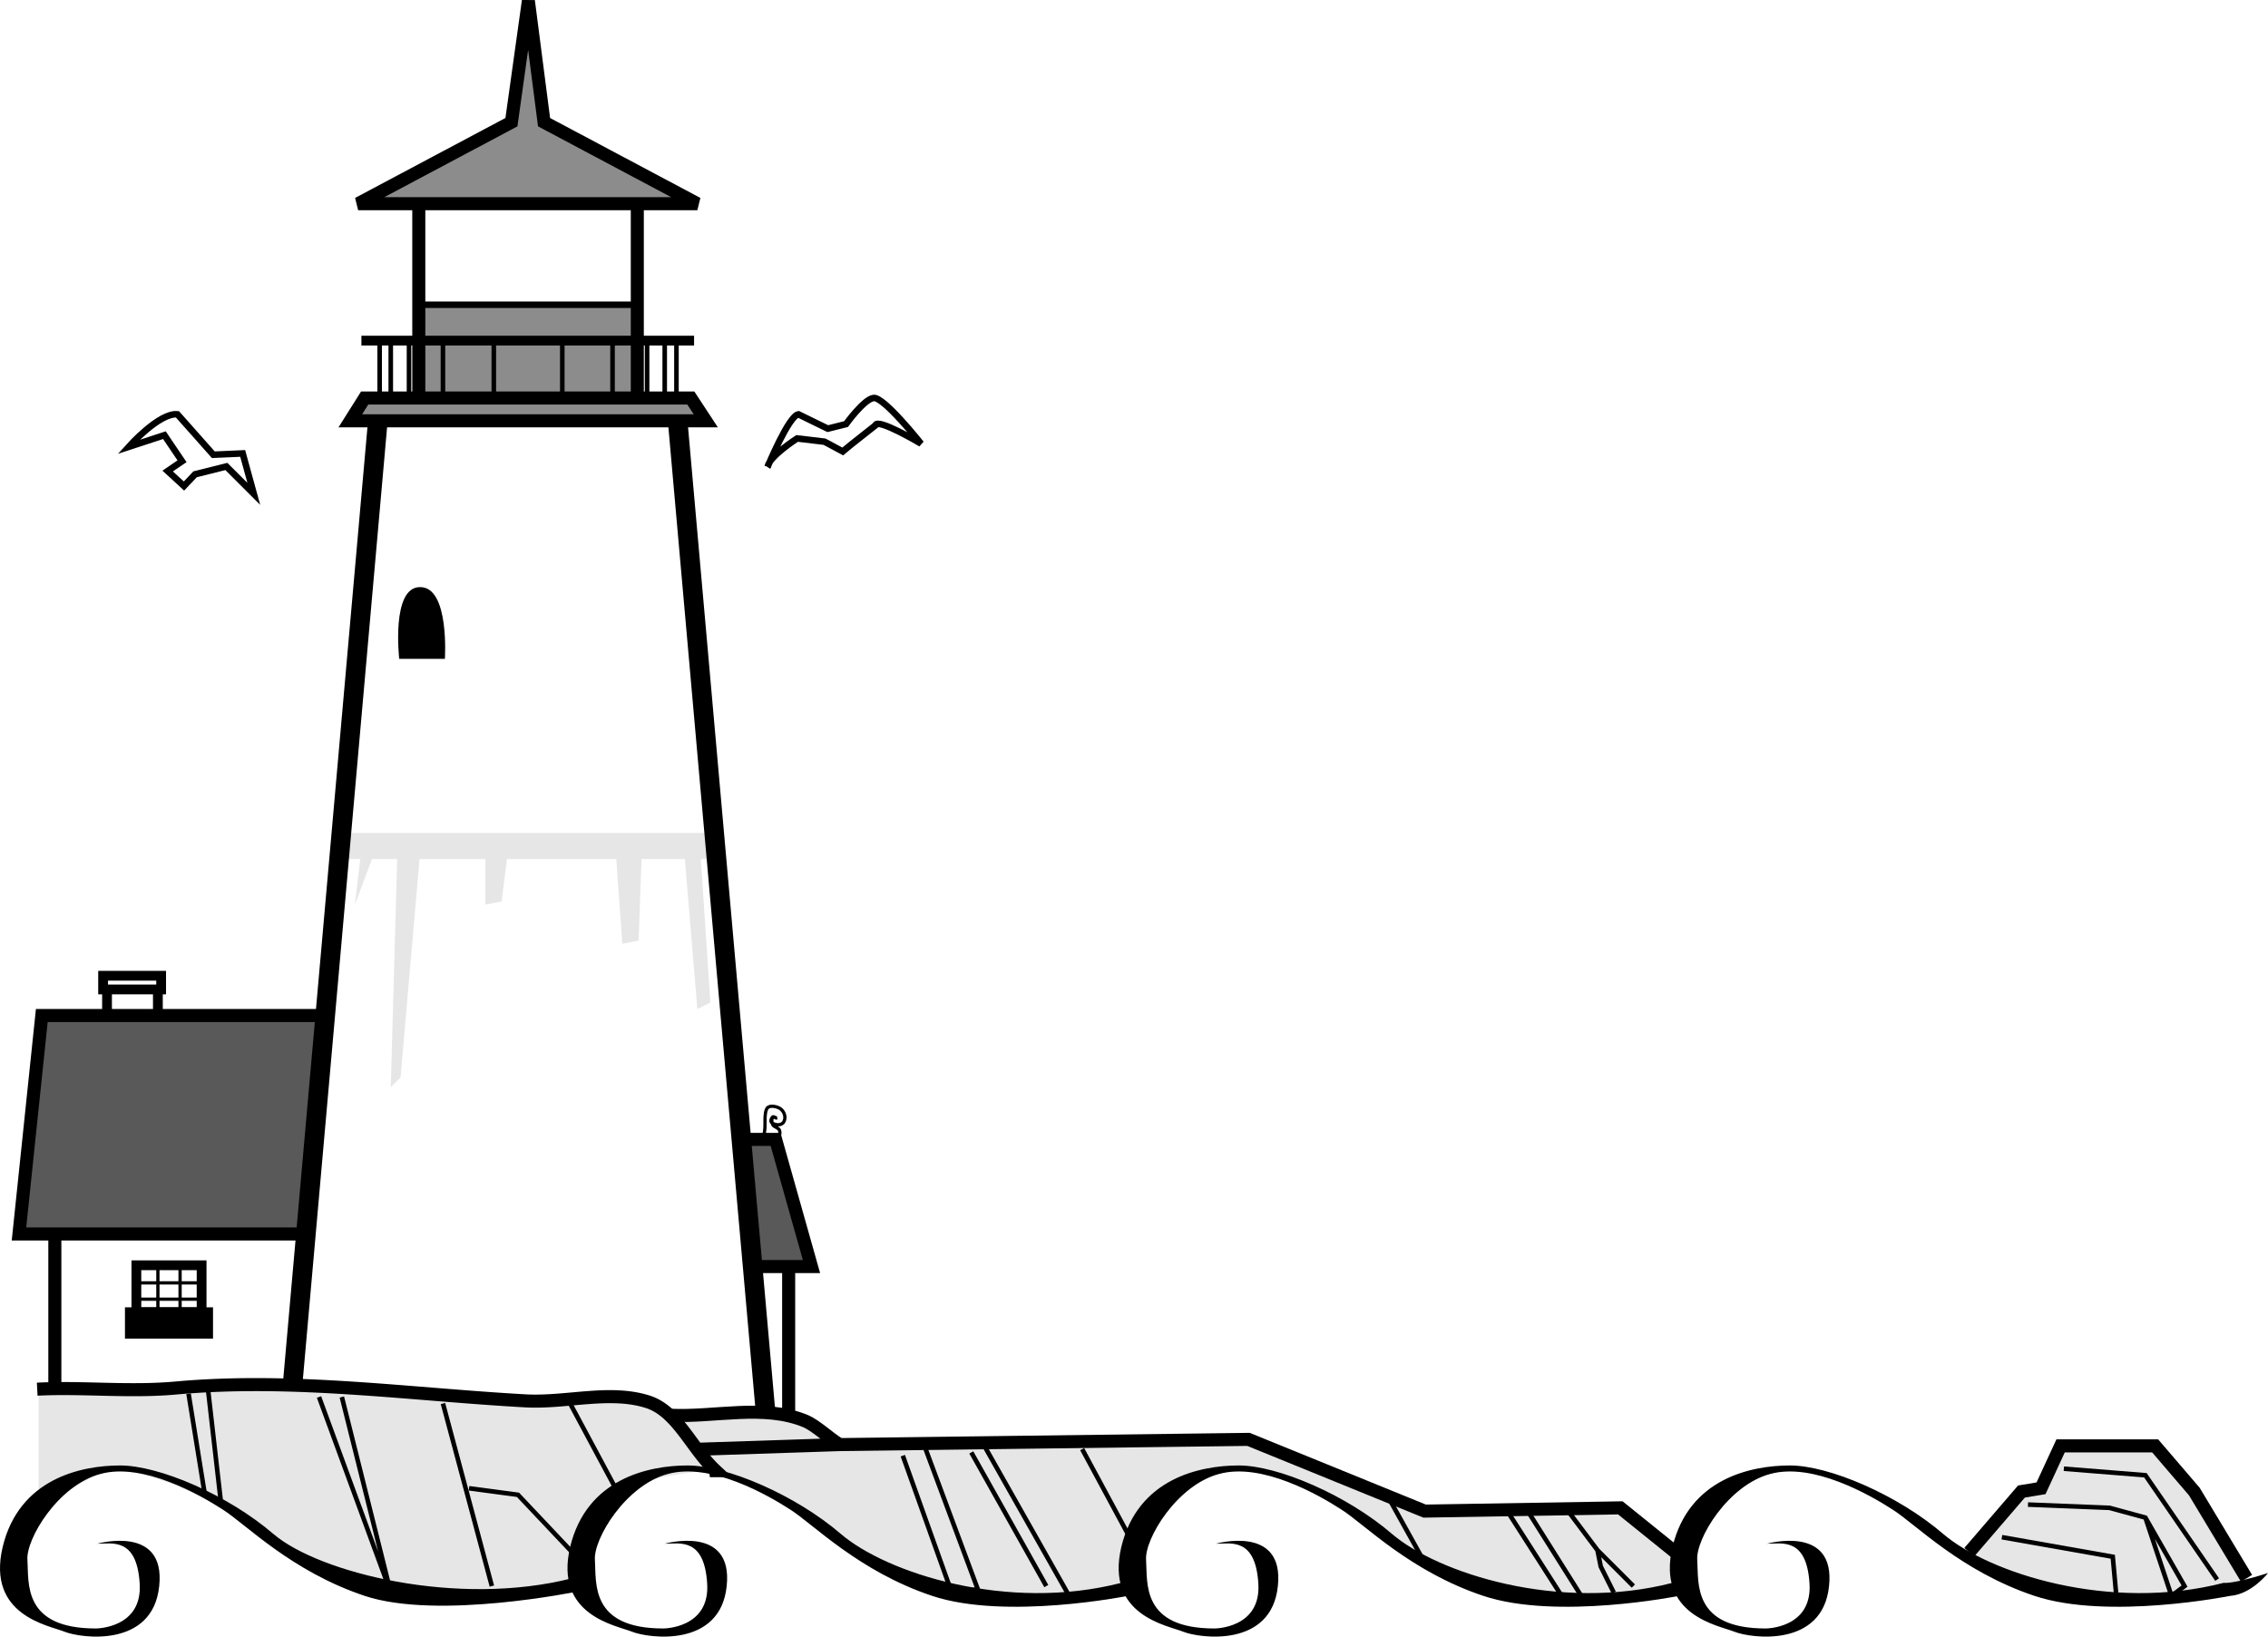 <svg xmlns="http://www.w3.org/2000/svg" width="347.705" height="250.983"><path fill="#e6e6e6" d="m301.908 238.736 7.5-9.5 3-.5 3.5-6.5 15-.5s13.524 19.008 14 20.5c0 0-14.976 4.008-21 3.5-5.976-.492-22-7-22-7m-296-25.5 32-.5 24 1 20.5 1s8.024-1.992 11-1c3.024 1.008 10.5 4 10.5 4s14.024-1.992 17.5-.5c3.524 1.508 8 5 8 5l63-1.5 25.5 11 29.5-.5 9.5 6.5.5 6s-18.976 3.008-24.5.5c-5.476-2.492-17.976-4.492-25-12-6.976-7.492-24.476-9.992-28.5-4 0 0-7.976 6.008-5.5 15 0 0-10.476 3.008-18.5 2-7.976-.992-22.476-3.992-25-7-2.476-2.992-16.976-13.492-24-12.5-6.976 1.008-17.476 2.008-17 17 0 0-19.976 4.008-29.5 1.5-9.476-2.492-16.976-6.492-20.5-9.5-3.476-2.992-16.976-10.492-24-9l-9.5 5.5v-18"/><path fill="#595959" d="M113.705 174.736h5.5l5 19.5h-8.797l-1.703-19.5m-63.5-19-3.297 33.5h-44l3.297-33.5h44"/><path fill="#e6e6e6" d="M52.408 127.736h57v4h-57.5l.5-4"/><path fill="#8c8c8c" d="M97.705 61.037V46.736H64.408v14.3h33.297M81.006.138l2.402 18.598 23.5 12.5h-52l23.5-12.5L81.006.138"/><path fill="none" stroke="#000" stroke-width="2" d="m81.006.138 2.402 18.598 23.5 12.5h-52l23.5-12.5zM64.205 31.236v29.8"/><path fill="#8c8c8c" d="M80.908 64.537h27.297l-2.297-3.5H80.705h.5-25.297l-2.203 3.5h27.203"/><path fill="none" stroke="#000" stroke-width="2" d="M80.908 64.537h27.297l-2.297-3.5H80.705h.5-25.297l-2.203 3.5zm16.797-33.301v29.8"/><path fill="none" stroke="#000" stroke-width="3" d="m57.908 64.736-13 147m59-147 13.5 152.3"/><path d="M61.205 101.037s-1.273-11.043 3.203-11c4.524-.043 3.797 11 3.797 11h-7"/><path fill="none" stroke="#000" stroke-width="2" d="M49.908 155.736h-43.5l-3.5 33.5h44m-38.5.5v23.5m106-38.5h4.5l5.5 19.5h-8.5m5 0v22.8M5.705 213.037c7.168-.356 14.238.488 21.5-.2 17.934-1.581 35.613 1.012 53.5 2 6.309.31 12.961-1.757 18.8.2 4.427 1.562 6.524 7.078 10.2 10.5a1.76 1.76 0 0 1 0-.5"/><path fill="none" stroke="#000" stroke-width="2" d="m107.408 222.236 21.297-.7c-1.848-1.183-3.57-2.874-5.2-3.597-6.452-2.66-13.827-.566-20.8-.902m26 4.5 62.703-.801 27 11 30-.5 9.297 7.5m44.203-.699 8-9.301 3-.5 3-6.5h14.5l6 7 8 13.3"/><path fill="none" stroke="#000" d="M19.705 68.537s4.727-5.293 7.5-5l5.5 6.199 4.5-.2 1.703 6.2-4.203-4.2-4.797 1.2-1.703 1.8-2.5-2.3 2.203-1.5-2.703-4zm98 3s3.227-7.793 4.703-8l4.5 2.199 2.797-.7s2.727-3.792 4.203-4c1.524-.292 7.297 7 7.297 7s-6.773-4.042-7-2.8l-3.797 3-1.203 1-2.797-1.5-4.203-.5s-4.273 2.758-4.5 4.3zm-53.5-24.801h33.5"/><path fill="none" stroke="#000" stroke-width="1.5" d="M55.408 52.236h51"/><path fill="none" stroke="#000" stroke-width=".7" d="M58.205 52.236v8.8m1.703-8.8v8.8m2.797-8.8v8.8m5.203-8.8v8.8m7.797-8.8v8.8m28-8.8v8.8m-1.797-8.8v8.8m-2.703-8.8v8.8m-5.297-8.8v8.8m-7.703-8.8v8.8"/><path d="M14.908 236.736s10.524-2.992 9.5 6.5c-.976 9.508-11.976 8.008-14.5 7-2.476-.992-11.976-2.492-9.5-13 2.524-10.492 12.024-12.492 18-12.5 6.024.008 16.524 4.508 23.5 10.5 7.024 6.008 28.274 11.258 45.797 6.8l1 2s-21.523 4.458-32.797.7c-11.226-3.742-18.226-10.992-21.703-13.2-3.523-2.292-12.273-7.292-18.797-5.5-6.476 1.708-11.457 9.966-11.203 13.2.227 3.508-.773 10.508 10.5 10.5 0 0 7.227.008 6.703-7-.476-6.992-4.226-5.992-6.5-6"/><path d="M101.908 236.736s10.524-2.992 9.5 6.5c-.976 9.508-11.976 8.008-14.5 7-2.476-.992-11.976-2.492-9.5-13 2.524-10.492 12.024-12.492 18-12.5 6.024.008 16.524 4.508 23.5 10.5 7.024 6.008 25.524 12.008 43 7.5l1 2s-18.726 3.758-30 0c-11.226-3.742-18.226-10.992-21.703-13.2-3.523-2.292-12.273-7.292-18.797-5.5-6.476 1.708-11.457 9.966-11.203 13.2.227 3.508-.773 10.508 10.5 10.5 0 0 7.227.008 6.703-7-.476-6.992-4.226-5.992-6.5-6"/><path d="M186.408 236.736s10.524-2.992 9.5 6.5c-.976 9.508-11.976 8.008-14.5 7-2.476-.992-11.976-2.492-9.5-13 2.524-10.492 12.024-12.492 18-12.5 6.024.008 16.524 4.508 23.5 10.5 7.024 6.008 25.524 12.008 43 7.5l1 2s-18.726 3.758-30 0c-11.226-3.742-18.226-10.992-21.703-13.2-3.523-2.292-12.273-7.292-18.797-5.5-6.476 1.708-11.457 9.966-11.203 13.2.227 3.508-.773 10.508 10.5 10.5 0 0 7.227.008 6.703-7-.476-6.992-4.226-5.992-6.5-6"/><path d="M341.908 244.736s-18.726 3.758-30 0c-11.226-3.742-18.226-10.992-21.703-13.2-3.523-2.292-12.273-7.292-18.797-5.5-6.476 1.708-11.457 9.966-11.203 13.2.227 3.508-.773 10.508 10.5 10.5 0 0 7.227.008 6.703-7-.476-6.992-4.226-5.992-6.5-6 0 0 10.524-2.992 9.5 6.5-.976 9.508-11.976 8.008-14.5 7-2.476-.992-11.976-2.492-9.5-13 2.524-10.492 12.024-12.492 18-12.5 6.024.008 16.524 4.508 23.5 10.5 7.024 6.008 25.524 12.008 43 7.5 0 0 1.274.258 6.797-1.5 0 0-2.523 3.258-5.797 3.5"/><path fill="none" stroke="#000" stroke-width="1.5" d="M24.205 155.736v-4h-7.797v4zm.5-4v-2.098h-8.898v2.098zm6.203 49.5v-7.2h-10v7.2zm0 0"/><path d="M31.908 204.537v-3.301h-12v3.3h12"/><path fill="none" stroke="#000" stroke-width="1.5" d="M31.908 204.537v-3.301h-12v3.3zm0 0"/><path fill="none" stroke="#000" stroke-width=".5" d="M24.205 194.037v7.199m3.402-7.199v7.199m-6.699-4.5h10m-10 2.5h10"/><path fill="#e6e6e6" d="m55.408 130.236-1 8.5 3-8 3.5.5-1 35.5 1.5-1.5 3-34.5 10-.5v8.5l2.5-.5 1-8 16.5.5 1 14 2.5-.5.5-14 6.5.5 2 24 2-1-1.5-22.5-52-1"/><path fill="none" stroke="#000" stroke-width=".5" d="M116.807 174.638c.855-1.215.183-3.254.699-4.5.254-.691 1.289-.547 2-.199.765.453 1.082 1.488.601 2.2-.425.495-1.191.406-1.699.097-.34-.168-.222-.637 0-.898.196-.258.434.203.7.101-.239-.012-.555-.305-.7 0-.172.352-.058.785.098 1.098.246.332.805.37 1 .8.238.739-.242 1.516-1.098 1.301"/><path fill="none" stroke="#000" stroke-width=".7" d="m28.908 213.736 2.5 15.5 2.5 1.5-2-17.5m17 1 11 30-7.5-30m15.5 1 7.5 28m-3.5-15 7.5 1 8.5 9m-.5-23 7.5 14m43.5-6 7.5 21 4-.5-8-21.5m7 .5 11.5 20.5m3.5 1.5-13-23m15 .5 7 13m40-5.5 5 9m13.5-6.5 8 12.5h3l-8.5-13.5m6.5.5 4.5 6 .5 2.5 2 4m-2.5-6.5 5.5 5.5m60.5-12.5 12.5.5 5.5 1.5 6 10.5-2 1.5-4-12"/><path fill="none" stroke="#000" stroke-width=".7" d="m316.408 225.236 12.5 1 11 16m-33-6.5 17 3 .5 5.5"/></svg>
